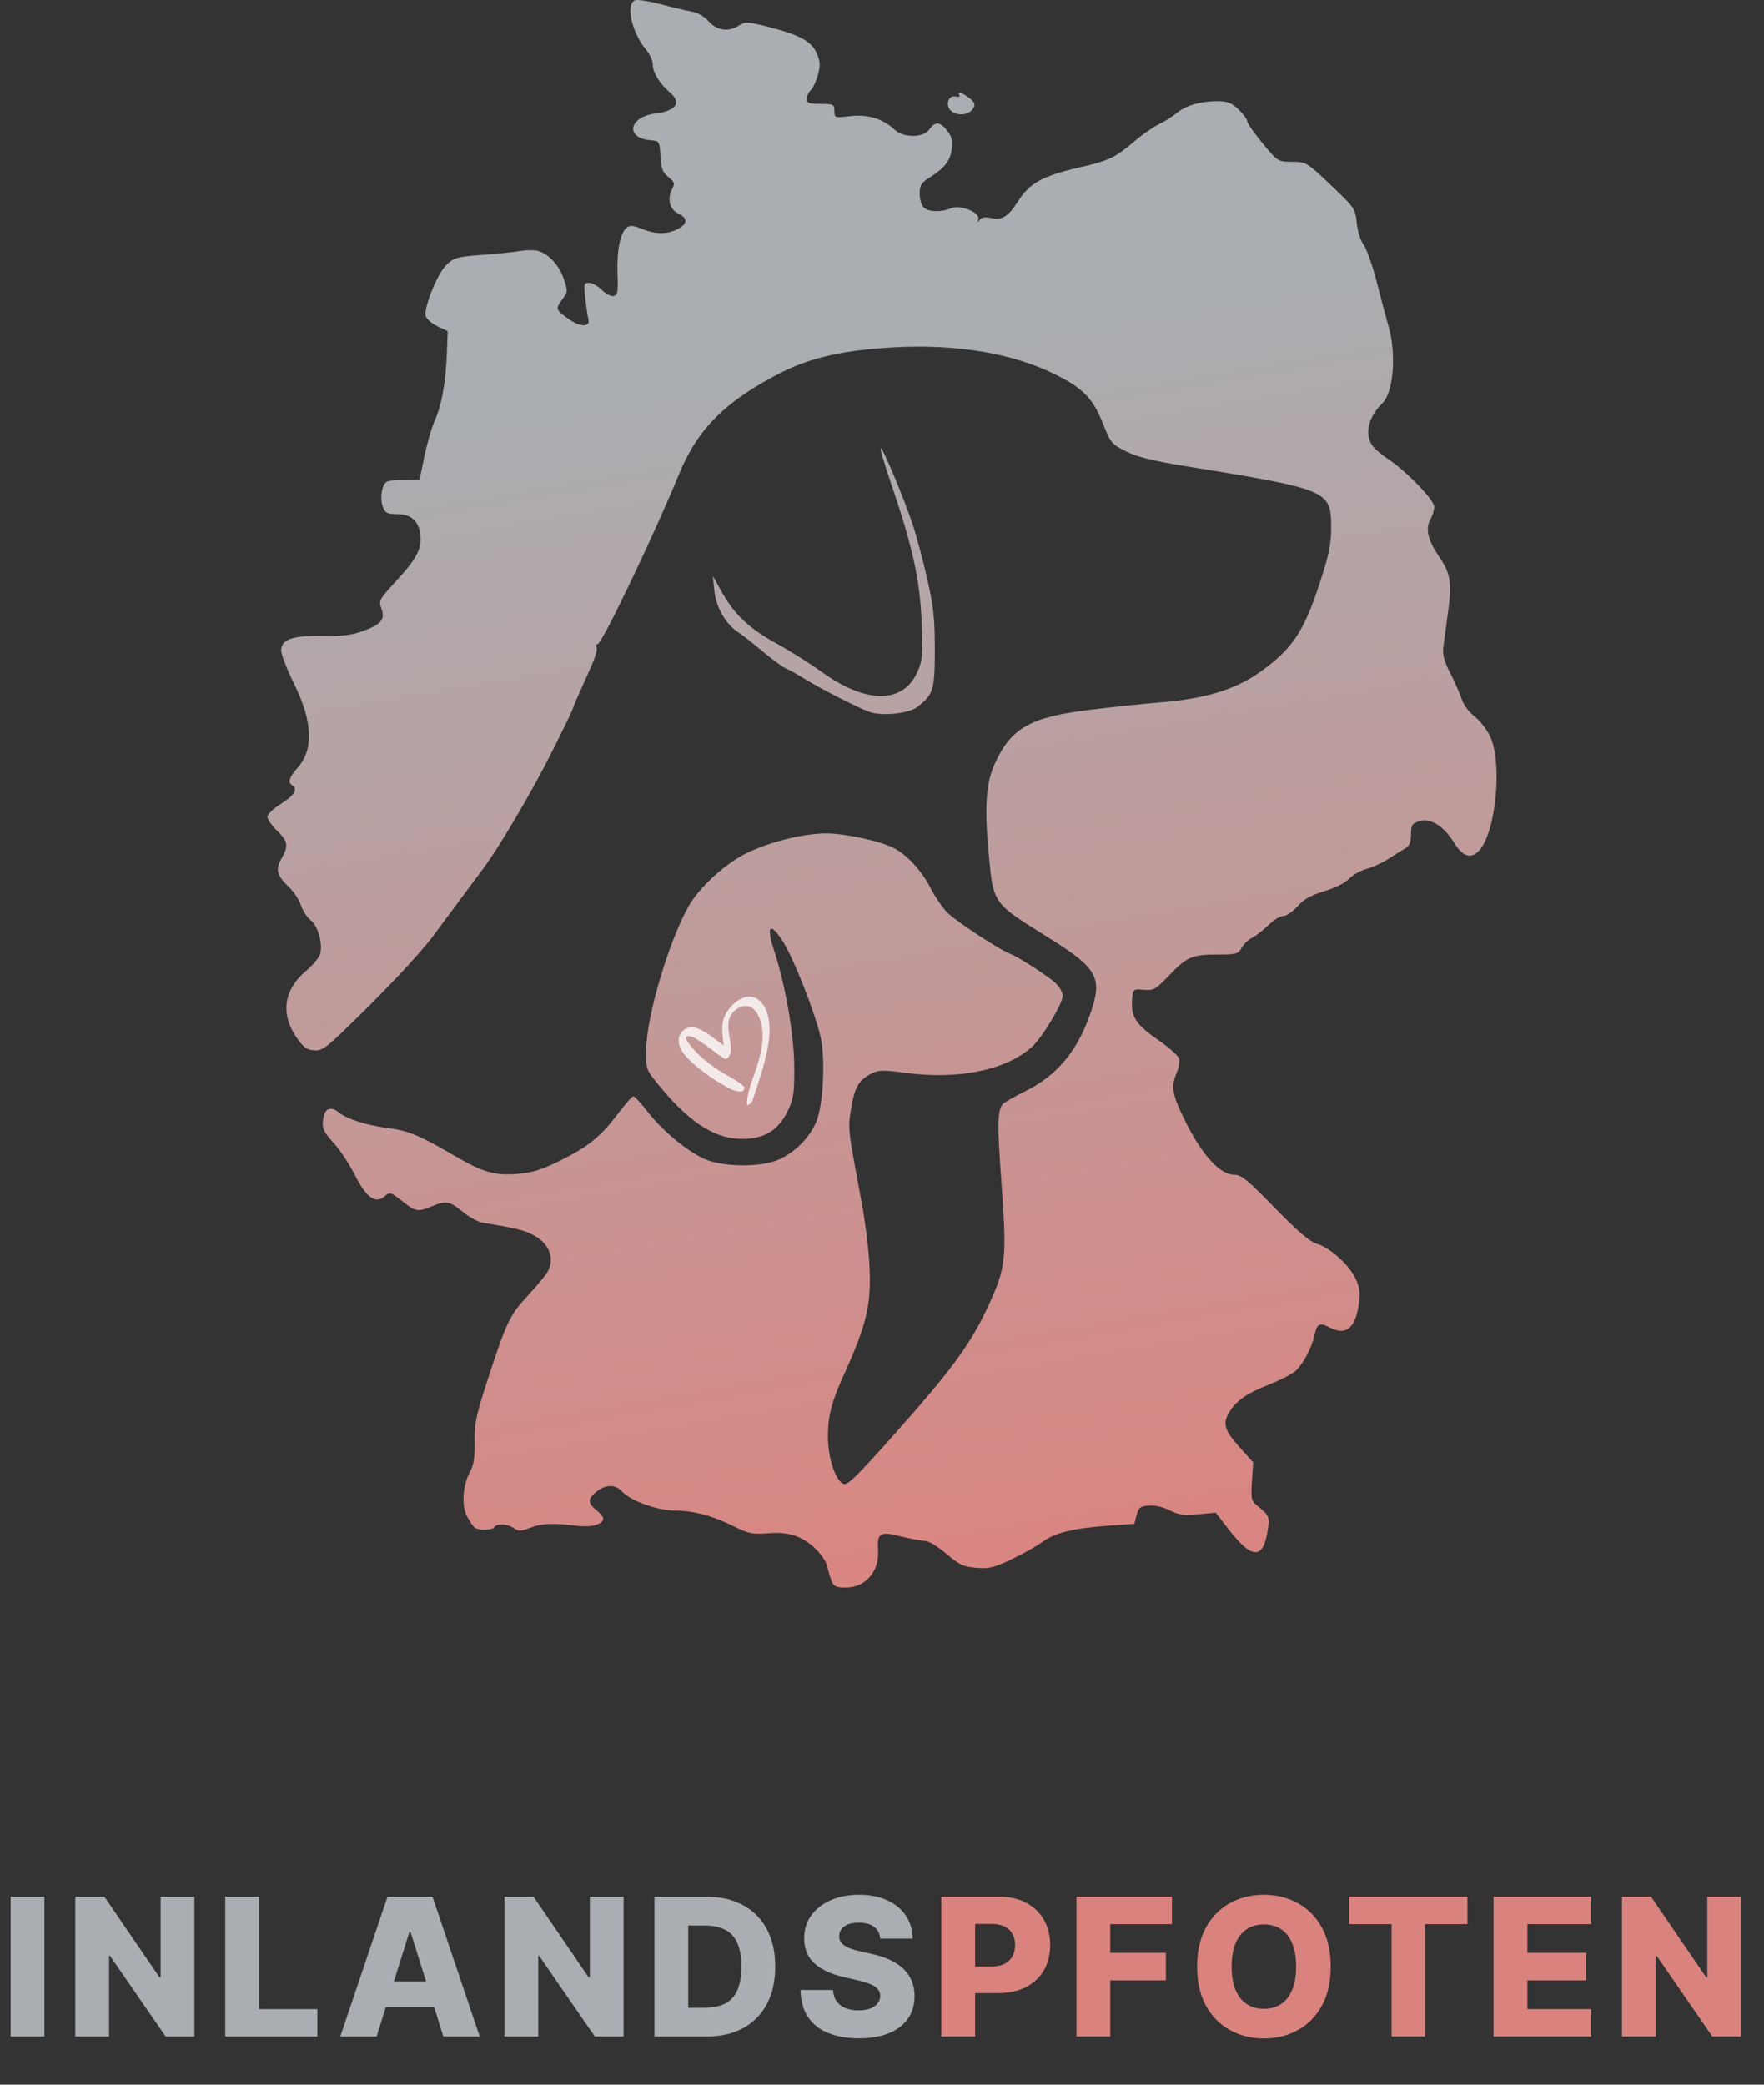 <svg width="110" height="130" viewBox="0 0 110 130" fill="none" xmlns="http://www.w3.org/2000/svg">
<rect x="0" y="0" width="110" height="130" fill="#333333" stroke="none"/>
<path d="M51.866 98.619C51.781 98.407 51.665 98.022 51.61 97.764C51.46 97.062 50.566 96.147 49.711 95.82C49.172 95.614 48.641 95.554 47.874 95.614C46.926 95.687 46.67 95.635 45.766 95.185C44.424 94.519 43.245 94.204 42.075 94.2C41.004 94.197 39.335 93.596 38.799 93.02C38.368 92.557 37.787 92.554 37.207 93.01C36.642 93.454 36.637 93.738 37.184 94.168C37.42 94.354 37.613 94.589 37.613 94.69C37.613 95.055 36.899 95.261 36.008 95.151C34.494 94.964 33.776 94.993 33.069 95.27C32.481 95.501 32.34 95.504 32.044 95.297C31.646 95.018 30.987 94.981 30.834 95.229C30.711 95.428 29.894 95.455 29.614 95.269C29.509 95.2 29.287 94.878 29.121 94.555C28.762 93.853 28.848 92.637 29.319 91.762C29.544 91.345 29.618 90.854 29.598 89.907C29.576 88.805 29.684 88.275 30.351 86.217C31.553 82.51 31.773 82.036 32.819 80.902C33.345 80.332 33.905 79.674 34.064 79.441C34.635 78.601 34.328 77.619 33.319 77.051C32.737 76.725 32.199 76.59 30.113 76.252C29.812 76.203 29.244 75.895 28.853 75.568C28.058 74.903 27.802 74.859 26.913 75.231C26.053 75.59 25.917 75.565 25.07 74.895C24.37 74.341 24.301 74.321 24.011 74.583C23.434 75.106 22.846 74.7 22.139 73.292C21.793 72.604 21.195 71.698 20.809 71.279C20.109 70.52 20.019 70.254 20.215 69.523C20.332 69.088 20.718 69.022 21.123 69.368C21.598 69.772 22.855 70.175 24.15 70.34C25.459 70.506 26.139 70.789 28.431 72.122C30.142 73.117 30.874 73.321 32.313 73.202C33.171 73.132 33.797 72.937 34.862 72.411C36.665 71.521 37.432 70.906 38.497 69.498C38.969 68.875 39.419 68.364 39.497 68.364C39.575 68.364 39.977 68.801 40.391 69.335C41.307 70.514 42.801 71.757 43.912 72.264C45.071 72.794 47.487 72.81 48.599 72.296C49.594 71.837 50.45 70.976 50.885 69.997C51.325 69.006 51.485 66.101 51.177 64.699C50.851 63.215 49.488 59.753 48.819 58.707C48.031 57.474 47.758 57.711 48.249 59.201C48.968 61.383 49.513 64.487 49.527 66.49C49.539 68.144 49.489 68.503 49.139 69.251C48.569 70.469 47.672 71.025 46.28 71.025C44.54 71.025 42.923 69.961 40.954 67.52C40.297 66.705 40.274 66.634 40.293 65.454C40.328 63.333 41.707 58.687 42.954 56.491C43.621 55.315 45.245 53.836 46.577 53.191C48.024 52.49 50.128 51.971 51.52 51.971C52.706 51.971 54.917 52.452 55.753 52.892C56.575 53.325 57.49 54.321 58.016 55.356C58.294 55.902 58.771 56.602 59.077 56.912C59.594 57.435 62.352 59.247 62.989 59.48C63.524 59.677 65.503 60.966 65.889 61.369C66.101 61.591 66.275 61.917 66.275 62.093C66.275 62.576 64.981 64.719 64.346 65.288C62.732 66.734 59.792 67.342 56.512 66.908C55.023 66.711 54.79 66.718 54.299 66.972C53.541 67.364 53.28 67.831 53.065 69.187C52.87 70.412 52.857 70.299 53.744 75.059C53.938 76.097 54.144 77.723 54.203 78.671C54.363 81.276 54.091 82.494 52.633 85.707C51.854 87.422 51.634 88.266 51.628 89.564C51.622 90.905 52.094 92.339 52.608 92.536C52.855 92.631 53.43 92.069 55.738 89.478C59.358 85.415 60.548 83.789 61.64 81.412C62.729 79.045 62.788 78.501 62.457 73.883C62.184 70.073 62.194 69.287 62.523 68.863C62.603 68.76 63.231 68.397 63.919 68.057C65.919 67.069 67.189 65.547 68.012 63.153C68.76 60.981 68.428 60.377 65.475 58.531C61.821 56.248 61.949 56.431 61.635 53.021C61.382 50.27 61.491 48.81 62.04 47.612C63.06 45.383 64.249 44.714 68.003 44.258C69.46 44.081 71.347 43.882 72.196 43.816C75.147 43.586 77.042 43.012 78.632 41.866C80.571 40.469 81.291 39.402 82.243 36.521C82.881 34.589 83.009 33.985 83.009 32.888C83.009 30.578 82.86 30.515 73.826 29.054C71.897 28.742 70.907 28.495 70.222 28.152C69.322 27.703 69.255 27.622 68.776 26.412C68.147 24.825 67.522 24.19 65.716 23.308C63.089 22.026 59.673 21.457 55.809 21.657C52.678 21.82 50.552 22.294 48.683 23.247C45.256 24.994 43.504 26.742 42.343 29.569C40.764 33.416 37.496 40.235 37.261 40.171C37.178 40.149 37.149 40.23 37.196 40.352C37.284 40.581 37.102 41.077 36.234 42.971C35.954 43.583 35.725 44.127 35.725 44.181C35.725 44.235 35.154 45.418 34.455 46.81C33.187 49.335 31.156 52.794 30.159 54.126C29.539 54.954 27.563 57.616 27.03 58.34C26.154 59.53 23.707 62.116 21.231 64.469C20.252 65.4 20.014 65.545 19.541 65.499C19.101 65.457 18.881 65.28 18.434 64.611C17.488 63.197 17.723 61.688 19.062 60.567C19.541 60.166 19.931 59.68 19.98 59.425C20.113 58.728 19.821 57.754 19.365 57.378C19.136 57.189 18.862 56.764 18.757 56.434C18.651 56.103 18.325 55.607 18.032 55.331C17.265 54.607 17.161 54.224 17.549 53.549C18.007 52.753 17.962 52.465 17.275 51.799C16.945 51.479 16.675 51.089 16.675 50.933C16.675 50.777 17.061 50.409 17.533 50.115C18.35 49.607 18.594 49.199 18.219 48.967C17.932 48.789 18.029 48.479 18.561 47.876C19.577 46.723 19.502 44.998 18.334 42.63C17.893 41.736 17.533 40.809 17.533 40.57C17.533 39.872 18.231 39.627 20.122 39.658C21.364 39.679 21.952 39.606 22.667 39.342C23.787 38.927 24.035 38.612 23.776 37.928C23.602 37.465 23.654 37.369 24.69 36.25C26.018 34.814 26.35 34.15 26.196 33.237C26.06 32.431 25.587 32.058 24.699 32.058C24.149 32.058 24.019 31.986 23.872 31.599C23.676 31.083 23.805 30.24 24.111 30.047C24.221 29.977 24.729 29.918 25.238 29.916L26.163 29.913L26.465 28.453C26.631 27.651 26.923 26.647 27.114 26.222C27.54 25.272 27.799 23.824 27.866 22.021L27.916 20.653L27.286 20.352C26.939 20.187 26.609 19.905 26.552 19.726C26.395 19.233 27.268 17.062 27.845 16.509C28.302 16.071 28.507 16.014 30.021 15.901C30.94 15.833 32.016 15.723 32.411 15.657C32.807 15.591 33.309 15.583 33.527 15.639C34.192 15.811 34.86 16.527 35.15 17.377C35.415 18.157 35.412 18.201 35.052 18.687C34.619 19.274 34.636 19.32 35.52 19.933C36.222 20.42 36.827 20.399 36.688 19.893C36.646 19.739 36.561 19.169 36.499 18.626C36.395 17.712 36.413 17.639 36.735 17.639C36.926 17.639 37.281 17.837 37.524 18.08C37.766 18.322 38.098 18.494 38.261 18.46C38.516 18.408 38.55 18.215 38.508 17.072C38.456 15.631 38.67 14.539 39.071 14.206C39.274 14.038 39.465 14.051 40.017 14.272C40.885 14.619 41.604 14.624 42.256 14.287C42.889 13.959 42.902 13.604 42.29 13.313C41.752 13.056 41.59 12.389 41.916 11.779C42.096 11.444 42.066 11.35 41.679 11.041C41.317 10.751 41.227 10.516 41.184 9.743C41.132 8.801 41.13 8.798 40.532 8.741C38.962 8.593 39.223 7.286 40.862 7.08C42.171 6.915 42.524 6.404 41.771 5.763C41.13 5.218 40.703 4.517 40.703 4.011C40.703 3.779 40.508 3.358 40.271 3.076C39.395 2.035 39.002 0.244 39.6 0.015C39.749 -0.042 40.463 0.069 41.188 0.261C41.912 0.454 42.783 0.659 43.122 0.717C43.501 0.781 43.917 1.021 44.196 1.334C44.716 1.917 45.44 2.011 46.097 1.581C46.468 1.338 46.625 1.346 47.921 1.677C49.886 2.179 50.625 2.587 50.942 3.344C51.156 3.857 51.165 4.09 50.993 4.704C50.879 5.111 50.679 5.533 50.55 5.64C50.42 5.748 50.314 5.981 50.314 6.159C50.314 6.431 50.447 6.481 51.172 6.481C51.977 6.481 52.03 6.508 52.03 6.919C52.03 7.35 52.044 7.355 53.022 7.244C54.123 7.12 55.056 7.402 55.774 8.077C56.344 8.613 57.58 8.608 57.957 8.069C58.315 7.558 58.619 7.582 59.071 8.155C59.356 8.517 59.422 8.78 59.355 9.284C59.255 10.03 58.92 10.466 57.994 11.054C57.447 11.402 57.35 11.556 57.35 12.074C57.35 12.41 57.461 12.796 57.596 12.931C57.889 13.224 58.716 13.25 59.299 12.984C59.856 12.73 61.143 13.25 61.009 13.674C60.94 13.89 60.957 13.899 61.089 13.715C61.202 13.557 61.423 13.519 61.781 13.598C62.494 13.755 62.87 13.515 63.531 12.485C64.218 11.415 65.059 10.958 67.267 10.453C69.144 10.025 69.538 9.838 70.737 8.815C71.233 8.391 71.919 7.913 72.261 7.752C72.603 7.592 73.097 7.282 73.36 7.063C73.94 6.58 74.848 6.312 75.903 6.31C76.548 6.309 76.793 6.404 77.234 6.826C77.531 7.11 77.774 7.441 77.774 7.561C77.774 7.681 78.205 8.299 78.731 8.933C79.684 10.082 79.691 10.086 80.576 10.09C81.453 10.095 81.483 10.113 82.99 11.543C84.474 12.951 84.519 13.017 84.604 13.898C84.653 14.417 84.838 15.003 85.034 15.269C85.223 15.525 85.592 16.568 85.853 17.588C86.114 18.607 86.449 19.866 86.597 20.385C87.081 22.082 86.891 24.466 86.22 25.126C85.634 25.703 85.328 26.32 85.327 26.925C85.326 27.613 85.591 27.972 86.613 28.663C87.752 29.435 89.445 31.197 89.439 31.604C89.435 31.807 89.325 32.166 89.194 32.402C88.874 32.98 89.037 33.683 89.725 34.687C90.457 35.755 90.55 36.324 90.297 38.175C90.183 39.012 90.052 39.986 90.007 40.34C89.944 40.827 90.047 41.221 90.433 41.971C90.713 42.514 91.034 43.242 91.146 43.589C91.263 43.949 91.606 44.414 91.947 44.674C92.275 44.925 92.716 45.491 92.925 45.932C93.698 47.56 93.286 51.885 92.249 53.031C91.737 53.597 91.209 53.427 90.647 52.514C90.012 51.481 89.151 50.968 88.464 51.212C88.053 51.358 87.986 51.475 87.986 52.042C87.986 52.522 87.893 52.755 87.645 52.895C87.458 53 86.991 53.292 86.608 53.542C86.225 53.793 85.601 54.082 85.221 54.184C84.841 54.286 84.348 54.565 84.124 54.803C83.885 55.057 83.247 55.377 82.582 55.575C81.74 55.826 81.308 56.069 80.912 56.517C80.618 56.849 80.219 57.121 80.025 57.121C79.832 57.121 79.419 57.372 79.109 57.678C78.798 57.985 78.34 58.341 78.092 58.47C77.843 58.598 77.541 58.888 77.421 59.114C77.22 59.488 77.093 59.524 75.954 59.524C74.341 59.524 74.013 59.663 72.913 60.818C72.068 61.704 71.946 61.773 71.325 61.724C70.656 61.67 70.651 61.674 70.597 62.335C70.51 63.389 70.831 63.89 72.192 64.831C72.879 65.306 73.479 65.84 73.525 66.018C73.572 66.196 73.504 66.593 73.375 66.9C72.995 67.805 73.092 68.298 74.002 70.095C75.012 72.088 76.105 73.257 76.959 73.257C77.404 73.257 77.791 73.572 79.499 75.325C80.93 76.795 81.684 77.441 82.101 77.556C82.889 77.774 84.054 78.798 84.493 79.659C84.764 80.189 84.828 80.552 84.757 81.15C84.562 82.795 83.972 83.326 82.936 82.791C82.287 82.455 82.128 82.532 81.971 83.258C81.794 84.077 81.22 85.139 80.745 85.528C80.515 85.715 79.779 86.086 79.11 86.352C77.766 86.885 77.163 87.296 76.706 87.989C76.216 88.732 76.328 89.171 77.275 90.223L78.148 91.195L78.068 92.374C77.999 93.399 78.033 93.589 78.329 93.833C79.153 94.51 79.182 94.571 79.06 95.385C78.774 97.291 78.08 97.269 76.564 95.304L75.811 94.328L74.717 94.43C73.819 94.514 73.499 94.47 72.94 94.184C72.525 93.973 72.014 93.857 71.636 93.889C71.1 93.934 70.995 94.016 70.875 94.484L70.735 95.027L69.235 95.133C66.944 95.295 65.826 95.562 65.035 96.135C64.646 96.417 63.76 96.917 63.066 97.246C61.983 97.761 61.673 97.835 60.875 97.769C60.069 97.702 59.82 97.584 59.007 96.889C58.486 96.444 57.894 96.087 57.677 96.087C57.462 96.087 56.792 95.963 56.187 95.811C54.865 95.48 54.687 95.59 54.755 96.698C54.835 98.001 53.976 98.99 52.756 99C52.153 99.004 51.995 98.937 51.866 98.619ZM54.347 44.436C53.802 44.29 51.21 42.977 50.056 42.262C49.679 42.028 49.202 41.765 48.997 41.678C48.792 41.59 48.135 41.107 47.538 40.605C46.941 40.103 46.257 39.568 46.018 39.415C45.262 38.932 44.648 37.861 44.547 36.848L44.455 35.921L45.02 36.933C45.802 38.334 46.747 39.217 48.474 40.16C49.286 40.603 50.499 41.365 51.169 41.853C53.989 43.904 56.316 43.92 57.211 41.895C57.529 41.176 57.555 40.866 57.471 38.766C57.366 36.153 56.898 34.038 55.557 30.127C55.145 28.923 54.858 27.939 54.92 27.94C55.059 27.942 56.344 31.012 56.909 32.696C57.138 33.376 57.543 34.883 57.809 36.043C58.212 37.802 58.292 38.541 58.293 40.5C58.294 43.043 58.202 43.336 57.158 44.116C56.675 44.476 55.148 44.651 54.347 44.436ZM59.346 6.947C58.914 6.632 59.115 5.894 59.598 6.02C59.778 6.067 59.882 6.036 59.829 5.95C59.66 5.676 60.045 5.783 60.464 6.127C60.793 6.397 60.833 6.518 60.68 6.771C60.441 7.164 59.765 7.254 59.346 6.947Z" fill="url(#paint0_linear_2_155)"/>
<path d="M2.77 118.273V127H0.661V118.273H2.77ZM12.122 118.273V127H10.332L6.859 121.963H6.803V127H4.694V118.273H6.509L9.944 123.301H10.017V118.273H12.122ZM14.048 127V118.273H16.157V125.287H19.788V127H14.048ZM23.485 127H21.218L24.163 118.273H26.971L29.915 127H27.648L25.599 120.472H25.53L23.485 127ZM23.183 123.565H27.921V125.168H23.183V123.565ZM38.883 118.273V127H37.093L33.62 121.963H33.564V127H31.455V118.273H33.27L36.705 123.301H36.778V118.273H38.883ZM44.035 127H40.809V118.273H44.031C44.92 118.273 45.685 118.447 46.327 118.797C46.972 119.143 47.469 119.643 47.819 120.297C48.168 120.947 48.343 121.726 48.343 122.632C48.343 123.541 48.168 124.322 47.819 124.976C47.472 125.629 46.977 126.131 46.332 126.48C45.687 126.827 44.921 127 44.035 127ZM42.918 125.202H43.954C44.443 125.202 44.856 125.119 45.194 124.955C45.535 124.787 45.792 124.516 45.965 124.141C46.141 123.763 46.229 123.26 46.229 122.632C46.229 122.004 46.141 121.504 45.965 121.132C45.789 120.757 45.529 120.487 45.185 120.322C44.844 120.155 44.424 120.071 43.924 120.071H42.918V125.202ZM54.892 120.889C54.864 120.577 54.737 120.334 54.513 120.161C54.291 119.984 53.974 119.896 53.562 119.896C53.29 119.896 53.062 119.932 52.88 120.003C52.699 120.074 52.562 120.172 52.471 120.297C52.38 120.419 52.334 120.56 52.331 120.719C52.325 120.849 52.351 120.964 52.407 121.064C52.467 121.163 52.552 121.251 52.663 121.328C52.777 121.402 52.913 121.467 53.072 121.524C53.231 121.581 53.41 121.631 53.609 121.673L54.359 121.844C54.791 121.938 55.172 122.062 55.501 122.219C55.834 122.375 56.112 122.561 56.337 122.777C56.564 122.993 56.736 123.241 56.852 123.523C56.969 123.804 57.028 124.119 57.031 124.469C57.028 125.02 56.889 125.493 56.614 125.888C56.338 126.283 55.942 126.585 55.425 126.795C54.91 127.006 54.29 127.111 53.562 127.111C52.832 127.111 52.196 127.001 51.653 126.783C51.111 126.564 50.689 126.232 50.388 125.786C50.087 125.339 49.932 124.776 49.923 124.094H51.943C51.96 124.375 52.035 124.609 52.169 124.797C52.302 124.984 52.486 125.126 52.719 125.223C52.954 125.32 53.227 125.368 53.537 125.368C53.821 125.368 54.062 125.33 54.261 125.253C54.463 125.176 54.618 125.07 54.726 124.933C54.834 124.797 54.889 124.641 54.892 124.464C54.889 124.3 54.838 124.159 54.739 124.043C54.639 123.923 54.486 123.821 54.278 123.736C54.074 123.648 53.812 123.567 53.494 123.493L52.582 123.28C51.827 123.107 51.231 122.827 50.797 122.44C50.362 122.051 50.146 121.526 50.149 120.864C50.146 120.324 50.291 119.851 50.584 119.445C50.876 119.038 51.281 118.722 51.798 118.494C52.315 118.267 52.905 118.153 53.567 118.153C54.243 118.153 54.829 118.268 55.327 118.499C55.827 118.726 56.214 119.045 56.49 119.457C56.766 119.869 56.906 120.347 56.912 120.889H54.892Z" fill="#AAADB1"/>
<path d="M58.696 127V118.273H62.302C62.955 118.273 63.519 118.401 63.993 118.656C64.471 118.909 64.838 119.263 65.097 119.717C65.356 120.169 65.485 120.695 65.485 121.294C65.485 121.896 65.353 122.423 65.088 122.875C64.827 123.324 64.454 123.672 63.968 123.919C63.482 124.166 62.905 124.29 62.238 124.29H60.013V122.628H61.846C62.164 122.628 62.429 122.572 62.642 122.462C62.858 122.351 63.022 122.196 63.133 121.997C63.243 121.795 63.299 121.561 63.299 121.294C63.299 121.024 63.243 120.791 63.133 120.595C63.022 120.396 62.858 120.243 62.642 120.135C62.427 120.027 62.161 119.973 61.846 119.973H60.806V127H58.696ZM67.125 127V118.273H73.082V119.986H69.234V121.776H72.703V123.493H69.234V127H67.125ZM82.981 122.636C82.981 123.597 82.797 124.411 82.427 125.078C82.058 125.746 81.558 126.253 80.927 126.599C80.299 126.946 79.595 127.119 78.814 127.119C78.03 127.119 77.324 126.945 76.696 126.595C76.068 126.246 75.569 125.739 75.2 125.074C74.834 124.406 74.65 123.594 74.65 122.636C74.65 121.676 74.834 120.862 75.2 120.195C75.569 119.527 76.068 119.02 76.696 118.673C77.324 118.327 78.03 118.153 78.814 118.153C79.595 118.153 80.299 118.327 80.927 118.673C81.558 119.02 82.058 119.527 82.427 120.195C82.797 120.862 82.981 121.676 82.981 122.636ZM80.825 122.636C80.825 122.068 80.744 121.588 80.582 121.196C80.423 120.804 80.193 120.507 79.892 120.305C79.594 120.104 79.234 120.003 78.814 120.003C78.396 120.003 78.037 120.104 77.736 120.305C77.434 120.507 77.203 120.804 77.041 121.196C76.882 121.588 76.802 122.068 76.802 122.636C76.802 123.205 76.882 123.685 77.041 124.077C77.203 124.469 77.434 124.766 77.736 124.967C78.037 125.169 78.396 125.27 78.814 125.27C79.234 125.27 79.594 125.169 79.892 124.967C80.193 124.766 80.423 124.469 80.582 124.077C80.744 123.685 80.825 123.205 80.825 122.636ZM84.129 119.986V118.273H91.505V119.986H88.859V127H86.779V119.986H84.129ZM93.135 127V118.273H99.221V119.986H95.245V121.776H98.91V123.493H95.245V125.287H99.221V127H93.135ZM108.569 118.273V127H106.78L103.307 121.963H103.251V127H101.142V118.273H102.957L106.392 123.301H106.464V118.273H108.569Z" fill="#DA827D"/>
<path d="M45.334 63.095C44.889 63.794 45.066 64.483 45.13 65.206C44.586 64.814 44.081 64.34 43.446 64.111C42.882 63.908 42.304 64.305 42.321 64.926C42.341 65.619 43.161 66.281 43.655 66.679C44.071 67.016 44.516 67.322 44.979 67.593C45.359 67.815 45.782 68.084 46.238 68.067C46.347 68.064 46.485 67.839 46.393 67.756C45.886 67.296 45.18 67.01 44.614 66.612C44.044 66.209 43.491 65.764 43.064 65.209C42.952 65.062 42.595 64.663 42.895 64.614C43.151 64.572 43.558 64.882 43.757 65.009C44.248 65.324 44.685 65.721 45.187 66.018C45.373 66.128 45.553 65.721 45.565 65.599C45.633 64.91 45.241 64.093 45.513 63.441C45.702 62.985 46.292 62.572 46.785 62.789C47.11 62.932 47.292 63.287 47.4 63.603C47.708 64.506 47.509 65.475 47.245 66.364C47.013 67.143 46.608 67.969 46.577 68.787C46.565 69.111 46.901 68.713 46.936 68.605C47.301 67.473 47.731 66.271 47.916 65.097C48.051 64.242 48.065 62.943 47.294 62.348C46.592 61.808 45.721 62.487 45.334 63.095Z" fill="white" fill-opacity="0.8"/>
<defs>
<linearGradient id="paint0_linear_2_155" x1="42.675" y1="24" x2="55.175" y2="97.5" gradientUnits="userSpaceOnUse">
<stop stop-color="#AAADB1"/>
<stop offset="1" stop-color="#D98682"/>
</linearGradient>
</defs>
</svg>

